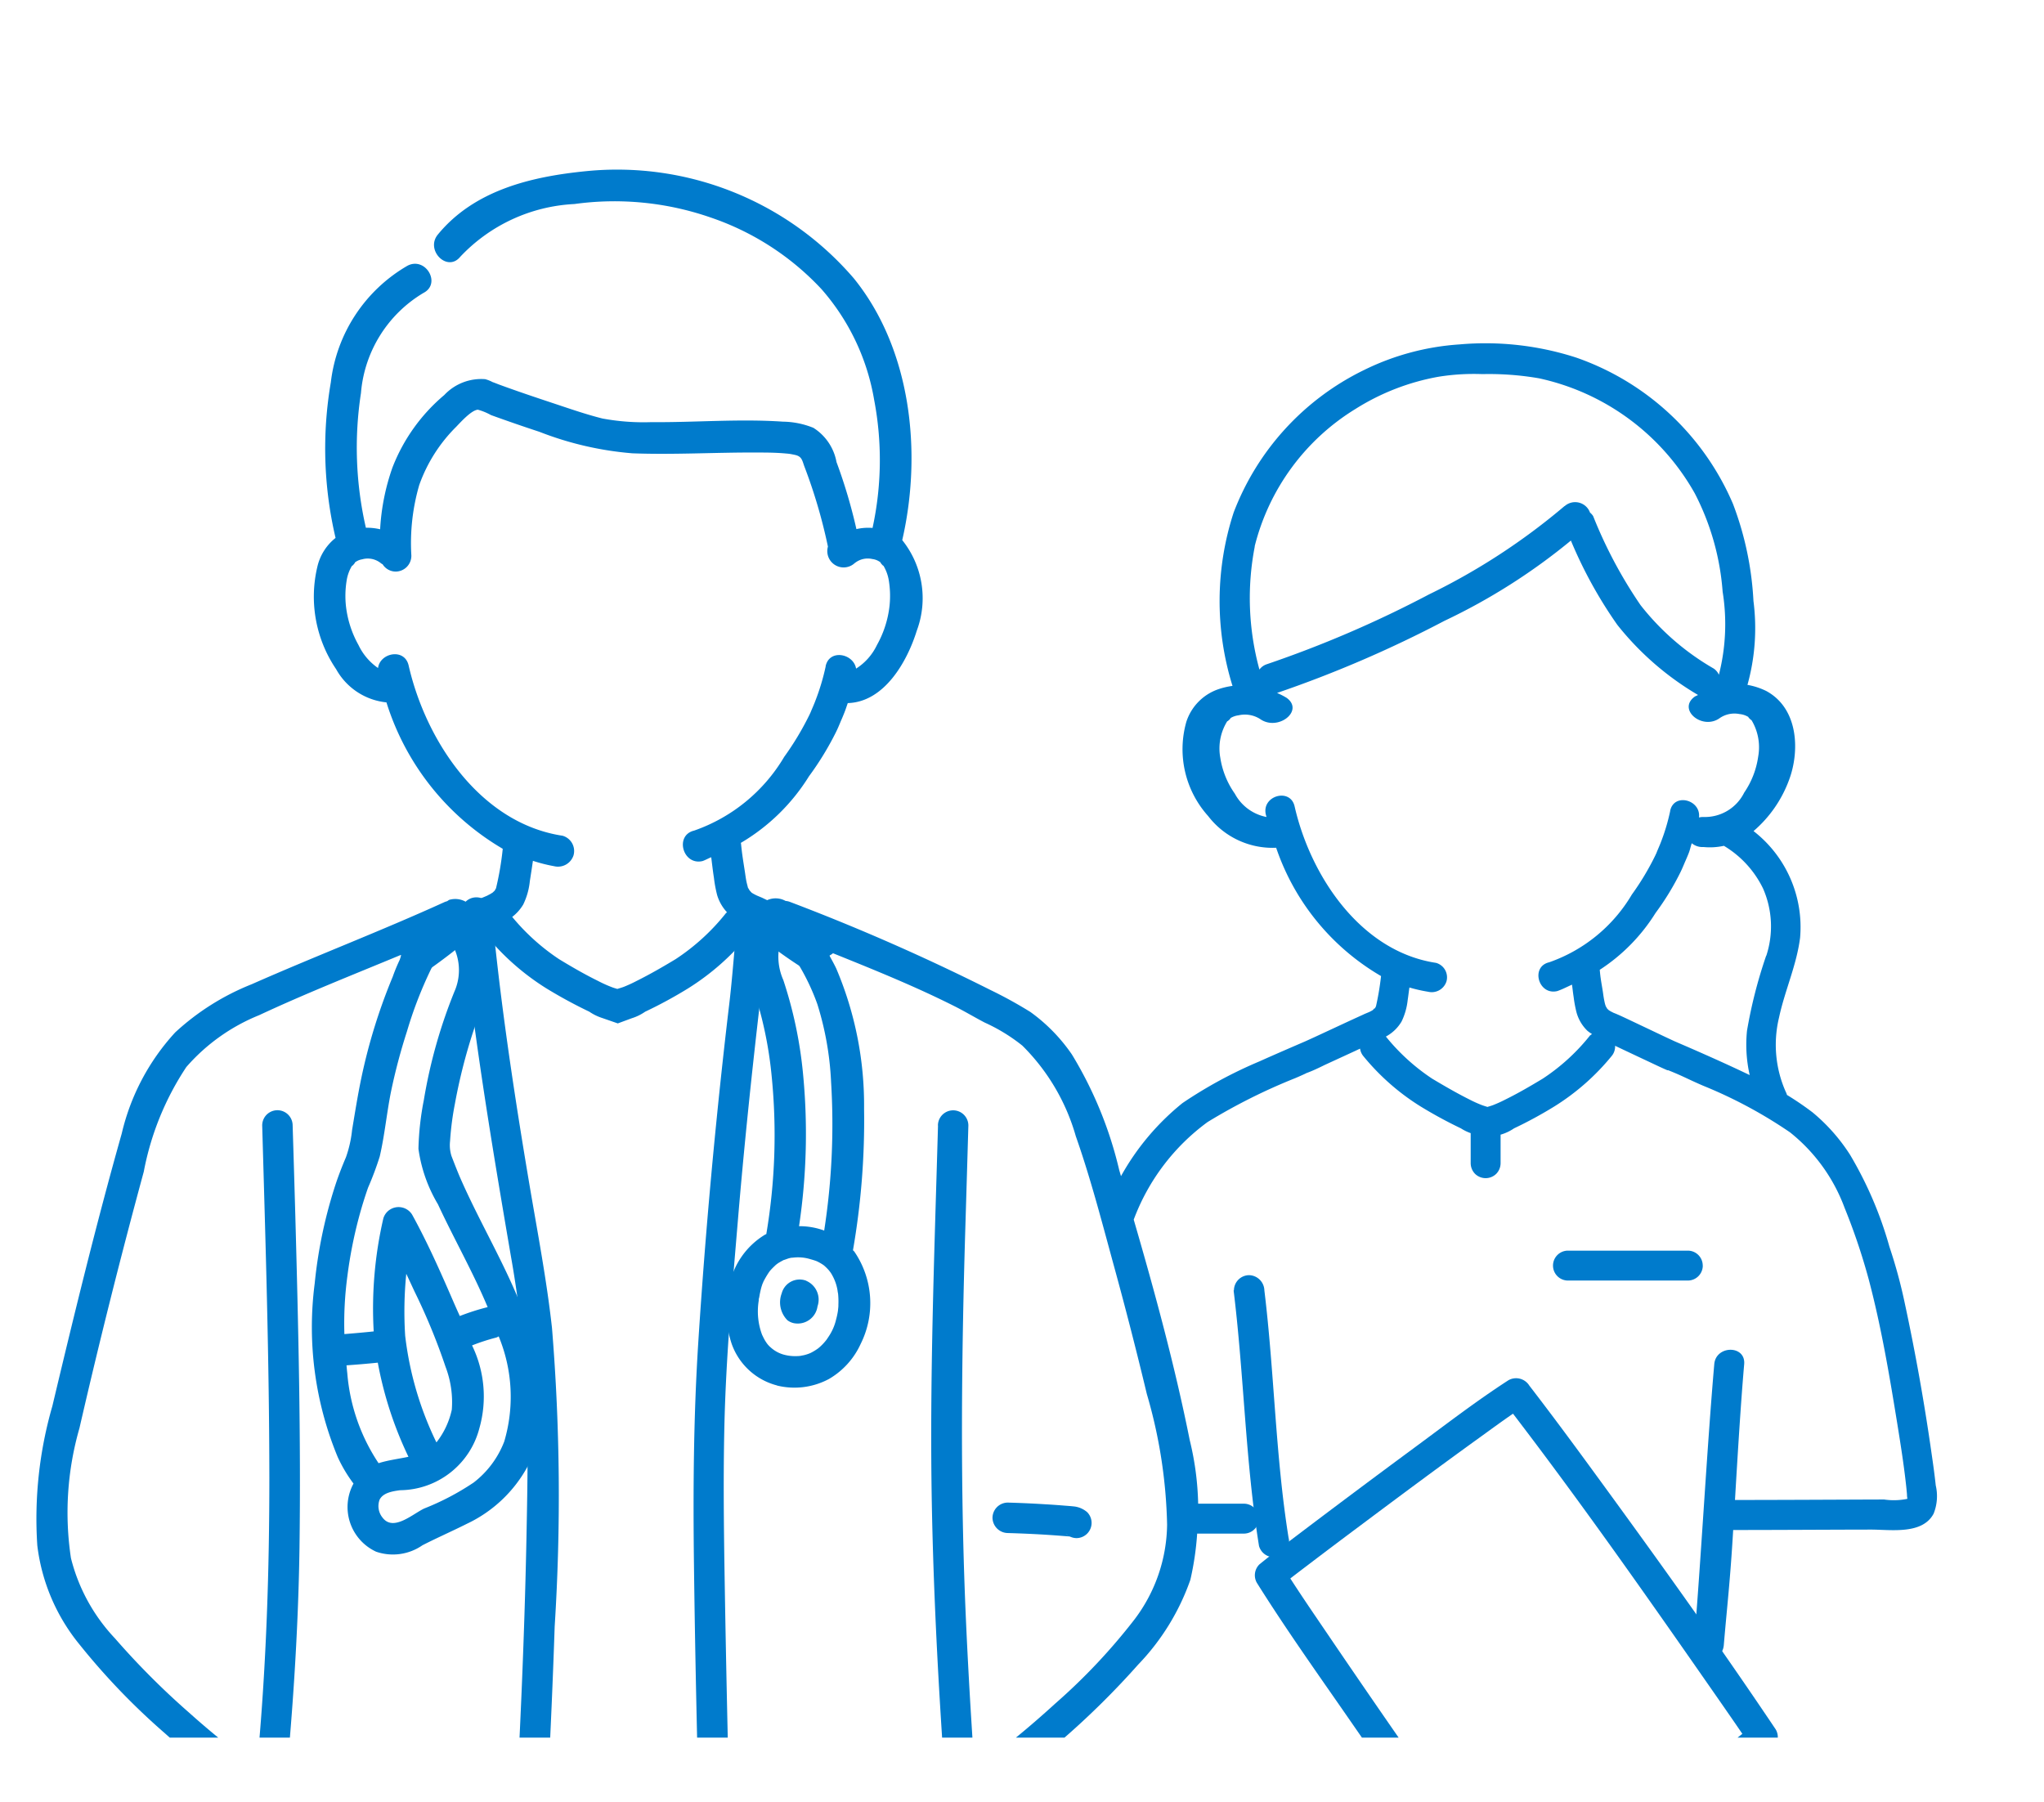 <svg xmlns="http://www.w3.org/2000/svg" xmlns:xlink="http://www.w3.org/1999/xlink" width="76" height="67" viewBox="0 0 76 67">
  <defs>
    <clipPath id="clip-path">
      <rect id="長方形_115" data-name="長方形 115" width="75.522" height="62.609" transform="translate(0 -0.001)" fill="none"/>
    </clipPath>
  </defs>
  <g id="グループ_152" data-name="グループ 152" transform="translate(728 670)">
    <rect id="長方形_113" data-name="長方形 113" width="76" height="67" transform="translate(-728 -670)" fill="none" opacity="0.76"/>
    <g id="グループ_149" data-name="グループ 149" transform="translate(-728 -667.999)" clip-path="url(#clip-path)">
      <path id="パス_284" data-name="パス 284" d="M63.311,45.055a.555.555,0,0,0-.555-.555H58.3a.556.556,0,0,0,0,1.112h4.458a.557.557,0,0,0,.555-.557" fill="#007bcc"/>
      <path id="パス_285" data-name="パス 285" d="M23.488,35.86a1.808,1.808,0,0,0,.5-.244,16.477,16.477,0,0,0,1.6-.869,9.168,9.168,0,0,0,2.23-1.963.586.586,0,0,0,.09-.163,3.17,3.17,0,0,0-.16,1.067,6.089,6.089,0,0,0,.39,1.495,14.608,14.608,0,0,1,.555,2.839,22.094,22.094,0,0,1-.2,5.862c-.013.007-.027.01-.04.017A2.868,2.868,0,0,0,27.1,45.893a3.916,3.916,0,0,0,.1,2.057,2.436,2.436,0,0,0,1.683,1.56c.005,0,.008.006.013.007a2.714,2.714,0,0,0,1.928-.246A2.894,2.894,0,0,0,32,47.971a3.393,3.393,0,0,0-.235-3.436c-.015-.018-.034-.032-.05-.049a28.162,28.162,0,0,0,.413-5.267,12.982,12.982,0,0,0-1.033-5.205c-.078-.165-.167-.325-.256-.485a.6.6,0,0,0,.133-.087c1.526.615,3.054,1.232,4.52,1.971.381.191.745.411,1.121.607a6.564,6.564,0,0,1,1.4.857A7.713,7.713,0,0,1,40,40.243c.563,1.6.992,3.272,1.441,4.909q.637,2.328,1.2,4.677a18.579,18.579,0,0,1,.754,4.856,5.942,5.942,0,0,1-1.212,3.527,22.143,22.143,0,0,1-2.943,3.125q-.726.664-1.488,1.288a1.9,1.9,0,0,1-1.535.666.589.589,0,0,0-.587.587.6.6,0,0,0,.587.587c1.294.167,2.3-.93,3.19-1.708a30.27,30.27,0,0,0,2.911-2.864,8.682,8.682,0,0,0,1.942-3.154,10.887,10.887,0,0,0,.253-1.718H46.25a.556.556,0,0,0,0-1.112h-1.7a10.847,10.847,0,0,0-.313-2.362c-.552-2.757-1.295-5.49-2.083-8.2A7.929,7.929,0,0,1,44.9,39.719a21.524,21.524,0,0,1,3.263-1.634c.114-.048.255-.111.4-.178h0l-.011,0c.241-.085.478-.2.71-.314l1.071-.493.238-.111a.545.545,0,0,0,.124.282h0a8.611,8.611,0,0,0,2.113,1.86,16.577,16.577,0,0,0,1.511.822,1.682,1.682,0,0,0,.364.178v.985a.142.142,0,0,0,0,.02v.114a.572.572,0,0,0,.161.393.563.563,0,0,0,.79,0,.57.57,0,0,0,.161-.393v-.114c0-.007,0-.013,0-.02v-.928a1.731,1.731,0,0,0,.5-.235,15.537,15.537,0,0,0,1.511-.822,8.647,8.647,0,0,0,2.113-1.86.551.551,0,0,0,.133-.388c.389.185.779.369,1.167.551.258.12.514.246.775.358.011,0,.021,0,.032,0,.55.218.706.319,1.3.576a17.114,17.114,0,0,1,3.231,1.734,6.438,6.438,0,0,1,2.028,2.805,23.073,23.073,0,0,1,.9,2.67c.464,1.752.766,3.55,1.056,5.334.126.783.244,1.526.326,2.265.015.126.026.252.038.381a.857.857,0,0,0,.012.144.228.228,0,0,1,0,.028,2.478,2.478,0,0,1-.863.024c-1.851.006-3.7.017-5.544.018.109-1.844.22-3.647.342-5.05.06-.718-1.052-.708-1.112,0-.274,3.148-.494,7.3-.758,10.448-.059.713,1.053.71,1.112,0,.123-1.462.236-2.357.349-4.282,1.708,0,3.416-.012,5.126-.015.739,0,1.91.194,2.327-.593a1.754,1.754,0,0,0,.079-1.05c-.041-.384-.094-.769-.15-1.15-.267-1.881-.6-3.759-1-5.616a18.579,18.579,0,0,0-.572-2.107,14.178,14.178,0,0,0-1.461-3.415,6.8,6.8,0,0,0-1.4-1.584,11.347,11.347,0,0,0-.95-.647A.474.474,0,0,0,66.4,38.6l0,0a4.316,4.316,0,0,1-.252-2.767c.214-1,.654-1.946.783-2.968A4.522,4.522,0,0,0,65.2,28.9a4.585,4.585,0,0,0,1.326-1.916c.385-1.033.364-2.632-.852-3.292a2.586,2.586,0,0,0-.7-.228,7.86,7.86,0,0,0,.223-3.12,11.848,11.848,0,0,0-.76-3.606,9.863,9.863,0,0,0-5.821-5.44,10.957,10.957,0,0,0-4.349-.493,9.432,9.432,0,0,0-3.559.957,9.756,9.756,0,0,0-4.836,5.287,10.618,10.618,0,0,0-.045,6.453,2.766,2.766,0,0,0-.548.131,1.9,1.9,0,0,0-1.167,1.2,3.719,3.719,0,0,0,.81,3.509A3.016,3.016,0,0,0,47.45,29.52a8.789,8.789,0,0,0,3.9,4.771,10.209,10.209,0,0,1-.189,1.128.264.264,0,0,0-.025.047.075.075,0,0,0-.008.017s0,0-.01.006a.5.5,0,0,0-.058.054.7.7,0,0,1-.074.046l-.077.04c-.006,0-.04.016-.04.016l-.135.056-.018.009-.082.038c-.6.273-1.191.552-1.787.827l-.326.148c-.59.254-1.237.535-1.685.737a16.641,16.641,0,0,0-2.867,1.552,9.251,9.251,0,0,0-2.288,2.718c-.022-.073-.043-.147-.065-.22a14.715,14.715,0,0,0-1.758-4.3,6.393,6.393,0,0,0-1.546-1.584,16.038,16.038,0,0,0-1.476-.813,78.734,78.734,0,0,0-7.465-3.28.553.553,0,0,0-.16-.035h0a.762.762,0,0,0-.686-.029l-.1-.048-.085-.041-.021-.009-.141-.059-.044-.019c-.049-.024-.1-.05-.143-.075l-.046-.03h0c-.027-.028-.067-.077-.071-.077-.02-.034-.039-.07-.061-.1-.007-.011,0,0,0,0a.54.54,0,0,1-.015-.059c-.015-.05-.026-.1-.038-.15-.026-.117-.041-.238-.059-.358-.059-.387-.111-.684-.147-1.065,0-.015-.007-.026-.008-.04a7.4,7.4,0,0,0,2.532-2.474,11.1,11.1,0,0,0,1.012-1.658c.062-.126.114-.252.167-.379l.008-.02.015-.033c.044-.1.085-.2.126-.305s.077-.219.116-.329c1.357-.038,2.208-1.538,2.567-2.695a3.45,3.45,0,0,0-.542-3.364c.747-3.25.338-7.093-1.8-9.733a11.6,11.6,0,0,0-9.933-3.988c-2.042.2-4.172.7-5.534,2.359-.475.578.349,1.414.83.83h0a6.25,6.25,0,0,1,4.249-1.965,10.9,10.9,0,0,1,5.041.493,10.049,10.049,0,0,1,4.143,2.67,8.345,8.345,0,0,1,1.96,4.12,11.909,11.909,0,0,1-.06,4.761,1.965,1.965,0,0,0-.6.043,19.488,19.488,0,0,0-.74-2.493,1.911,1.911,0,0,0-.86-1.273,3.121,3.121,0,0,0-1.133-.229c-1.626-.111-3.266.032-4.891.018a8.407,8.407,0,0,1-1.819-.135c-.631-.158-1.25-.376-1.869-.581-.663-.22-1.326-.443-1.981-.684-.076-.029-.156-.062-.232-.088l0,0a1.338,1.338,0,0,0-.279-.11,1.885,1.885,0,0,0-1.52.59,6.675,6.675,0,0,0-1.925,2.691,8.217,8.217,0,0,0-.46,2.3,2.2,2.2,0,0,0-.53-.057,13.319,13.319,0,0,1-.183-5.005,4.789,4.789,0,0,1,2.325-3.726c.672-.346.079-1.359-.593-1.012a5.787,5.787,0,0,0-2.852,4.337A14.528,14.528,0,0,0,12.477,18a1.919,1.919,0,0,0-.679,1.08,4.8,4.8,0,0,0,.7,3.8,2.417,2.417,0,0,0,1.871,1.235,9.634,9.634,0,0,0,4.324,5.444,11.134,11.134,0,0,1-.251,1.471c-.013.02-.025.041-.036.062a.155.155,0,0,0-.012.025.025.025,0,0,0-.011.007l-.065.062c-.038.023-.059.038-.091.056s-.059.029-.088.047-.2.085-.3.129c-.136.062-.272.125-.407.189a.792.792,0,0,0-.717-.153c-.037.01-.062.042-.1.057a.559.559,0,0,0-.1.035h0c-2.362,1.074-4.783,2-7.157,3.049a9.178,9.178,0,0,0-2.843,1.79,8.365,8.365,0,0,0-1.989,3.762c-.948,3.354-1.772,6.74-2.579,10.132a15.091,15.091,0,0,0-.56,5.182,7.168,7.168,0,0,0,1.576,3.691,25.408,25.408,0,0,0,3.163,3.289c.49.437.989.863,1.5,1.271a2.655,2.655,0,0,0,2.051.757.6.6,0,0,0,.587-.587.59.59,0,0,0-.587-.587,1.646,1.646,0,0,1-1.344-.511q-.669-.537-1.306-1.109a28.772,28.772,0,0,1-2.752-2.758,6.716,6.716,0,0,1-1.637-2.984,11.339,11.339,0,0,1,.317-4.836q1.1-4.789,2.391-9.533a10.578,10.578,0,0,1,1.582-3.891,7.126,7.126,0,0,1,2.708-1.928c1.727-.807,3.5-1.506,5.265-2.239.009.014.026.017.036.03a6.351,6.351,0,0,0-.335.781,20.984,20.984,0,0,0-1.165,3.755c-.135.644-.238,1.295-.346,1.943a4.353,4.353,0,0,1-.226,1.008c-.132.311-.255.622-.364.943a17.342,17.342,0,0,0-.8,3.755,12.61,12.61,0,0,0,.854,6.449,5.3,5.3,0,0,0,.589.991,1.829,1.829,0,0,0,.841,2.533,1.925,1.925,0,0,0,1.722-.239c.549-.281,1.106-.524,1.655-.8a4.994,4.994,0,0,0,2.274-2.164,5.9,5.9,0,0,0,.352-3.925c-.49-2.442-1.9-4.534-2.881-6.784-.114-.265-.217-.534-.32-.8a1.339,1.339,0,0,1-.053-.552,10.886,10.886,0,0,1,.182-1.4,20.473,20.473,0,0,1,.889-3.286,4.7,4.7,0,0,0,.455-1.594,3.94,3.94,0,0,0-.244-1.2c-.028-.089-.058-.177-.085-.266L18,32.636a.578.578,0,0,0,.081.147h0a9.149,9.149,0,0,0,2.23,1.963,17.651,17.651,0,0,0,1.6.869,1.865,1.865,0,0,0,.483.236l.577.2Zm-6.9-3.531,0,0c-.043-.068-.02-.036,0,0m-3.675,16.73c-.013-.1-.019-.2-.03-.294.388-.028.776-.059,1.164-.1a13.9,13.9,0,0,0,1.14,3.5c-.365.078-.755.124-1.111.238a7.048,7.048,0,0,1-1.163-3.343m2.193-3.7.308.661a22.835,22.835,0,0,1,1.153,2.8,3.678,3.678,0,0,1,.232,1.592,2.99,2.99,0,0,1-.558,1.2c0,.006-.011.009-.015.015a12.3,12.3,0,0,1-1.161-3.965,14.178,14.178,0,0,1,.041-2.3m3.436,2.324a5.866,5.866,0,0,1,.207,3.91,3.509,3.509,0,0,1-1.138,1.526,9.631,9.631,0,0,1-1.834.963c-.428.2-1.147.869-1.549.346a.68.68,0,0,1-.114-.672c.132-.265.5-.315.763-.352a3.073,3.073,0,0,0,2.946-2.3,4.333,4.333,0,0,0-.271-3.084,7.6,7.6,0,0,1,.906-.294.507.507,0,0,0,.084-.042M16.915,34.822a18.918,18.918,0,0,0-1.156,4.08,10.5,10.5,0,0,0-.2,1.812,5.474,5.474,0,0,0,.725,2.063c.595,1.282,1.3,2.514,1.848,3.823a8.6,8.6,0,0,0-1.036.331c-.086-.19-.169-.375-.246-.553-.469-1.083-.954-2.179-1.526-3.216a.593.593,0,0,0-.816-.193.582.582,0,0,0-.255.334,14.888,14.888,0,0,0-.358,4.2c-.362.039-.725.07-1.09.1a13.22,13.22,0,0,1,.112-2.16,16.493,16.493,0,0,1,.425-2.169q.15-.564.343-1.115a11.61,11.61,0,0,0,.434-1.159c.182-.782.258-1.6.414-2.385a21.614,21.614,0,0,1,.6-2.271,15.056,15.056,0,0,1,.877-2.277,6.109,6.109,0,0,1,.566-.937c.063-.083.132-.161.2-.238l.143.437a1.968,1.968,0,0,1-.006,1.5M26.99,31.954a7.974,7.974,0,0,1-1.869,1.708c-.472.285-.954.563-1.45.81a5.166,5.166,0,0,1-.478.22c-.07.026-.144.047-.217.07a.047.047,0,0,0-.017.007h-.011l-.018-.007c-.062-.018-.12-.035-.182-.059a4.733,4.733,0,0,1-.513-.232c-.5-.246-.977-.522-1.45-.81a7.976,7.976,0,0,1-1.74-1.57,1.632,1.632,0,0,0,.409-.459,2.561,2.561,0,0,0,.246-.869c.04-.253.079-.505.115-.757a5.929,5.929,0,0,0,.79.2.607.607,0,0,0,.722-.411.59.59,0,0,0-.411-.722c-3.052-.461-5.079-3.515-5.722-6.329-.149-.658-1.063-.477-1.138.093a2.161,2.161,0,0,1-.725-.852,3.856,3.856,0,0,1-.469-1.461,3.533,3.533,0,0,1,.023-.913,1.5,1.5,0,0,1,.229-.616c-.094.15.15-.132.067-.07a.583.583,0,0,1,.282-.129.774.774,0,0,1,.71.153.4.4,0,0,0,.053.03.576.576,0,0,0,.482.272.586.586,0,0,0,.587-.586l0-.011a7.73,7.73,0,0,1,.293-2.62,5.77,5.77,0,0,1,1.373-2.165c.176-.182.563-.616.807-.637a2.2,2.2,0,0,1,.487.2q.9.326,1.8.622a12.2,12.2,0,0,0,3.462.8c1.576.059,3.151-.041,4.727-.029.335,0,.669.006,1,.038.018,0,.084.008.117.012s.185.034.223.044c.235.059.246.211.326.428a19.6,19.6,0,0,1,.874,2.976.607.607,0,0,0,.981.626l0-.006c.008,0,.018-.008.026-.014a.767.767,0,0,1,.645-.144.611.611,0,0,1,.32.138c-.082-.062.158.214.067.07a1.559,1.559,0,0,1,.229.616,3.533,3.533,0,0,1,.023.913,3.839,3.839,0,0,1-.469,1.461,2.113,2.113,0,0,1-.775.876c-.094-.563-1-.741-1.134-.082l.005-.007a8.375,8.375,0,0,1-.381,1.275c-.056.15-.1.244-.17.411l-.007.019,0,0-.053.114a10.8,10.8,0,0,1-.933,1.552,6.3,6.3,0,0,1-3.348,2.741c-.734.173-.423,1.306.311,1.133.112-.038.214-.1.324-.142.032.253.06.507.1.76a4.766,4.766,0,0,0,.12.648,1.62,1.62,0,0,0,.367.639c-.013.013-.027.016-.039.031m4.147,14.021c0,.006.029.2.015.076.006.038.009.076.012.117a2.954,2.954,0,0,1,.006.352.765.765,0,0,1-.006.117s-.007.065-.01.1a2.8,2.8,0,0,1-.069.325,1.9,1.9,0,0,1-.276.634c-.029.045-.059.09-.09.133l-.066.079a1.907,1.907,0,0,1-.237.23c-.021.014-.083.058-.085.058a1.98,1.98,0,0,1-.2.114,1.484,1.484,0,0,1-.252.082s-.1.018-.115.023a1.278,1.278,0,0,1-.164.01,1.551,1.551,0,0,1-.39-.038h0a1.2,1.2,0,0,1-.56-.288.846.846,0,0,1-.167-.191,1.244,1.244,0,0,1-.079-.132c-.009-.015-.058-.118-.072-.146a2.489,2.489,0,0,1-.124-1.268l0-.043c0-.008,0-.015.011-.051s.018-.1.029-.153c.021-.1.041-.194.07-.288.009-.029.02-.058.03-.086l-.01.01.028-.061-.01.026a.241.241,0,0,0-.008.025.152.152,0,0,0,.024-.063l.013-.027a3.227,3.227,0,0,1,.191-.326c.018-.029.106-.126,0-.009.026-.032.053-.065.079-.094.059-.065.12-.123.182-.182.021-.021.138-.1.021-.021l.076-.053a2.787,2.787,0,0,1,.246-.135c-.12.056.1-.029.141-.041a1.506,1.506,0,0,1,.153-.032c-.126.023.047,0,.062,0a1.544,1.544,0,0,1,.6.065c.067.018.133.038.2.062l.032.012a1.6,1.6,0,0,1,.158.085c.034.02.068.042.1.065l.018.015a1.809,1.809,0,0,1,.18.181c.011.016.059.077.061.081a1.1,1.1,0,0,1,.059.1,1.715,1.715,0,0,1,.194.555M30.9,38.209a25.714,25.714,0,0,1-.255,5.544,2.66,2.66,0,0,0-.935-.162,23.175,23.175,0,0,0,.14-5.753,15.8,15.8,0,0,0-.725-3.4,2.152,2.152,0,0,1-.117-1.406c.009-.031.019-.063.028-.1.046.053.094.1.137.16a7.082,7.082,0,0,1,.5.738,8.221,8.221,0,0,1,.716,1.5,11.345,11.345,0,0,1,.511,2.871m20.167-2.67-.008,0c.056-.064.042-.024.008,0M46.651,18.314A8.373,8.373,0,0,1,50.407,13.2a8.626,8.626,0,0,1,3.069-1.191,8.259,8.259,0,0,1,1.64-.1,10.937,10.937,0,0,1,2.107.156,8.773,8.773,0,0,1,5.792,4.278A9.454,9.454,0,0,1,64.051,20a7.613,7.613,0,0,1-.139,3.087.563.563,0,0,0-.191-.229A9.429,9.429,0,0,1,61,20.5a16.9,16.9,0,0,1-1.764-3.313.552.552,0,0,0-.116-.129.588.588,0,0,0-.941-.242h-.007a24.036,24.036,0,0,1-5.036,3.283,41.759,41.759,0,0,1-6.042,2.6.554.554,0,0,0-.266.195,10.048,10.048,0,0,1-.173-4.575M59.127,36.491a7.521,7.521,0,0,1-1.769,1.617c-.449.27-.9.534-1.37.766q-.222.115-.455.208c-.067.026-.135.047-.205.067a.05.05,0,0,0-.016.007H55.3l-.017-.007c-.059-.018-.114-.035-.173-.056a4.737,4.737,0,0,1-.487-.22c-.469-.235-.924-.5-1.37-.766a7.6,7.6,0,0,1-1.723-1.567,1.493,1.493,0,0,0,.584-.561,2.407,2.407,0,0,0,.226-.792c.024-.157.041-.315.065-.471a5.7,5.7,0,0,0,.695.158.575.575,0,0,0,.684-.39.558.558,0,0,0-.39-.684c-2.805-.423-4.668-3.231-5.258-5.819-.158-.7-1.228-.4-1.071.3.007.032.019.064.026.095a1.7,1.7,0,0,1-1.177-.866,3.137,3.137,0,0,1-.541-1.338,1.912,1.912,0,0,1,.287-1.4c-.114.147.177-.12.07-.059a.756.756,0,0,1,.32-.117,1.056,1.056,0,0,1,.8.135c.666.475,1.657-.308.987-.786v0a2.683,2.683,0,0,0-.354-.181,43.908,43.908,0,0,0,6.226-2.682,22.582,22.582,0,0,0,4.7-2.984,16.387,16.387,0,0,0,1.727,3.135,10.83,10.83,0,0,0,3,2.606c-.042.026-.09.039-.131.068-.643.478.3,1.262.947.786l0,0a.966.966,0,0,1,.728-.144.755.755,0,0,1,.35.123c-.1-.062.173.2.067.059a1.955,1.955,0,0,1,.276,1.4,3.15,3.15,0,0,1-.52,1.338,1.63,1.63,0,0,1-1.52.907.617.617,0,0,0-.161.019c.08-.66-.929-.929-1.072-.248l0,.011a7.338,7.338,0,0,1-.351,1.171c-.054.141-.091.214-.157.379l0,.007-.007.011c-.018.035-.032.07-.05.106a9.9,9.9,0,0,1-.86,1.429,5.785,5.785,0,0,1-3.075,2.518c-.7.164-.4,1.235.3,1.071.191-.064.367-.159.55-.24.022.152.036.306.061.457a4.543,4.543,0,0,0,.111.59,1.5,1.5,0,0,0,.408.675,1.594,1.594,0,0,0,.164.114c-.019.018-.04.024-.058.046m6.534-2.959a17.753,17.753,0,0,0-.713,2.79,5.129,5.129,0,0,0,.1,1.649c-1.25-.6-2.663-1.2-2.753-1.239l-.01,0c.276.114.023.006-.041-.023l-.346-.161-.933-.443c-.241-.114-.481-.229-.722-.34l-.079-.035-.021-.009c-.041-.018-.094-.041-.135-.056-.007,0-.024-.01-.037-.017a1.31,1.31,0,0,1-.128-.068l-.04-.026a.412.412,0,0,0-.048-.045c-.021-.034-.042-.068-.06-.1-.006-.018-.011-.037-.018-.055a1.32,1.32,0,0,1-.032-.135c-.023-.106-.038-.214-.053-.323-.023-.155-.053-.314-.076-.469-.009-.067-.012-.076-.023-.17-.007-.058-.013-.13-.02-.2a6.81,6.81,0,0,0,2.074-2.112,9.95,9.95,0,0,0,.933-1.529c.056-.117.106-.235.156-.355l.008-.019.013-.028c.041-.094.083-.191.12-.285.05-.122.074-.253.117-.378a.627.627,0,0,0,.438.141,2.415,2.415,0,0,0,.757-.045,3.762,3.762,0,0,1,1.458,1.592,3.5,3.5,0,0,1,.117,2.5" fill="#007bcc"/>
      <path id="パス_286" data-name="パス 286" d="M47.068,28.28v0Z" fill="#007bcc"/>
      <path id="パス_287" data-name="パス 287" d="M29.977,45.619a.573.573,0,0,0-.07-.023.69.69,0,0,0-.842.493.945.945,0,0,0,.214,1,.607.607,0,0,0,.229.106l0,0a.451.451,0,0,0,.053.009h0a.742.742,0,0,0,.836-.634.761.761,0,0,0-.42-.948" fill="#007bcc"/>
      <path id="パス_288" data-name="パス 288" d="M37.472,55q.623.018,1.248.053.3.018.6.04l.3.023.174.014.075.007a.33.33,0,0,1-.247-.114.611.611,0,0,0,.4.166.566.566,0,0,0,.4-.966.9.9,0,0,0-.521-.215c-.11-.012-.221-.019-.332-.028q-.348-.029-.7-.049-.7-.044-1.4-.063a.571.571,0,0,0-.566.566A.577.577,0,0,0,37.472,55Z" fill="#007bcc"/>
      <path id="パス_289" data-name="パス 289" d="M45.868,45.978c.388,3.16.438,6.353.944,9.5a.57.57,0,0,0,.7.4.58.58,0,0,0,.4-.7c-.489-3.046-.527-6.142-.9-9.2a.583.583,0,0,0-.566-.566.569.569,0,0,0-.566.566Z" fill="#007bcc"/>
      <path id="パス_290" data-name="パス 290" d="M34.877,39.852c-.132,4.7-.318,9.4-.229,14.11.093,4.887.43,9.766.826,14.637.358,4.4.78,8.792,1.146,13.189.128,1.54.255,3.082.327,4.626q.021.421.033.844c.005.2.078.57-.05.735-.184.241-.759.238-1.046.277s-.727.091-1.08.131c-1.8.2-3.6.376-5.406.453-.311.013-.626.028-.938.017-.2-.008-.353-.024-.433-.227a1.978,1.978,0,0,1-.091-.6c-.026-.424-.048-.849-.07-1.271-.136-2.675-.235-5.35-.332-8.026q-.189-5.277-.335-10.555-.141-5.112-.234-10.224c-.039-2.342-.085-4.689-.029-7.031.061-2.5.287-5.006.495-7.5.226-2.711.507-5.415.821-8.117.132-1.136.2-2.277.326-3.414l-.967.4a17.838,17.838,0,0,0,2.4,1.789c.61.4,1.177-.577.571-.977a16.168,16.168,0,0,1-2.174-1.608.574.574,0,0,0-.966.4c-.128,1.195-.2,2.4-.347,3.588q-.241,2.037-.446,4.081-.425,4.226-.694,8.465c-.169,2.716-.186,5.412-.152,8.131.041,3.34.118,6.679.206,10.019q.141,5.457.332,10.914c.1,2.915.207,5.83.344,8.745q.036.75.076,1.5a4.337,4.337,0,0,0,.332,1.961c.5.858,1.627.705,2.476.664.9-.043,1.8-.113,2.69-.193.944-.082,1.887-.175,2.828-.285.408-.048.815-.1,1.221-.157a2.514,2.514,0,0,0,1.311-.449c.614-.514.5-1.342.476-2.056-.026-.68-.067-1.356-.113-2.032-.275-4.041-.68-8.074-1.032-12.11-.418-4.8-.816-9.6-1.032-14.416-.22-4.9-.171-9.786-.023-14.684q.057-1.874.111-3.747a.566.566,0,0,0-1.132,0Z" fill="#007bcc"/>
      <path id="パス_291" data-name="パス 291" d="M15.715,34.212a22.685,22.685,0,0,0,2.4-1.894l-.967-.4c.409,4.276,1.117,8.51,1.84,12.741a40.58,40.58,0,0,1,.592,5.318c.065,1.762.028,3.531-.007,5.293-.076,3.749-.248,7.5-.458,11.24-.224,4-.5,7.989-.787,11.981q-.21,2.864-.434,5.726-.1,1.359-.213,2.719l-.1,1.313a.919.919,0,0,1-.481.813,2.812,2.812,0,0,1-1.3-.035q-.759-.081-1.516-.184c-1.035-.142-2.068-.3-3.1-.469l-1.461-.232c-.408-.064-.834-.1-1.234-.2a.9.9,0,0,1-.189-.064c-.072-.037-.029-.006-.008.018a.317.317,0,0,1-.057-.111,1.714,1.714,0,0,1-.006-.549c.018-.354.041-.708.067-1.061.234-3.349.621-6.686,1.008-10.02.422-3.63.866-7.259,1.232-10.9.326-3.235.553-6.468.6-9.72.056-4.107-.043-8.215-.155-12.32q-.047-1.685-.1-3.37a.566.566,0,0,0-1.132,0c.125,4.364.262,8.729.266,13.1,0,3.439-.111,6.859-.419,10.284-.331,3.68-.772,7.346-1.2,11.014-.414,3.524-.837,7.05-1.129,10.585q-.093,1.12-.161,2.241a2.343,2.343,0,0,0,.161,1.315,1.414,1.414,0,0,0,.99.665c.937.209,1.919.3,2.868.452,1.063.169,2.128.333,3.2.475.532.071,1.065.137,1.6.192a3.7,3.7,0,0,0,1.4.011,1.947,1.947,0,0,0,1.068-.818,2.563,2.563,0,0,0,.337-1.271q.224-2.808.439-5.617.464-6.043.855-12.092c.251-3.966.467-7.935.6-11.908a76.785,76.785,0,0,0-.1-11.1c-.2-1.805-.545-3.59-.847-5.38-.379-2.25-.732-4.506-1.021-6.769q-.21-1.65-.37-3.305a.573.573,0,0,0-.592-.555.566.566,0,0,0-.374.155,20.493,20.493,0,0,1-2.17,1.716.582.582,0,0,0-.2.775.571.571,0,0,0,.774.2Z" fill="#007bcc"/>
      <path id="パス_292" data-name="パス 292" d="M65.784,63.11l.153-.122a.566.566,0,0,0,.088-.686c-2.222-3.31-4.556-6.554-6.909-9.771-.74-1.012-1.487-2.02-2.253-3.013a.579.579,0,0,0-.775-.2c-1.217.786-2.371,1.679-3.538,2.538q-2.2,1.623-4.379,3.274c-.452.342-.909.679-1.347,1.039a.567.567,0,0,0-.089.686c1.059,1.689,2.218,3.32,3.354,4.958q2.091,3.021,4.213,6.02.731,1.033,1.466,2.062a.575.575,0,0,0,.775.2c2.574-1.824,5.066-3.772,7.57-5.692.559-.428,1.119-.857,1.671-1.294a.57.57,0,0,0,0-.8.581.581,0,0,0-.8,0c-2.389,1.89-4.988,3.829-7.5,5.7-.5.373-1,.747-1.511,1.108l.775.2q-3.812-5.292-7.476-10.693c-.528-.776-1.059-1.551-1.556-2.346l-.089.685.146-.117.142-.11q.346-.267.695-.531.972-.74,1.95-1.469c1.491-1.116,2.986-2.228,4.5-3.319.53-.383,1.058-.773,1.607-1.128l-.774-.2c2.787,3.612,5.406,7.359,8.01,11.1.387.558.775,1.115,1.153,1.678l.089-.686-.153.122a.57.57,0,0,0,0,.8.581.581,0,0,0,.8,0" fill="#007bcc"/>
    </g>
  </g>
</svg>
